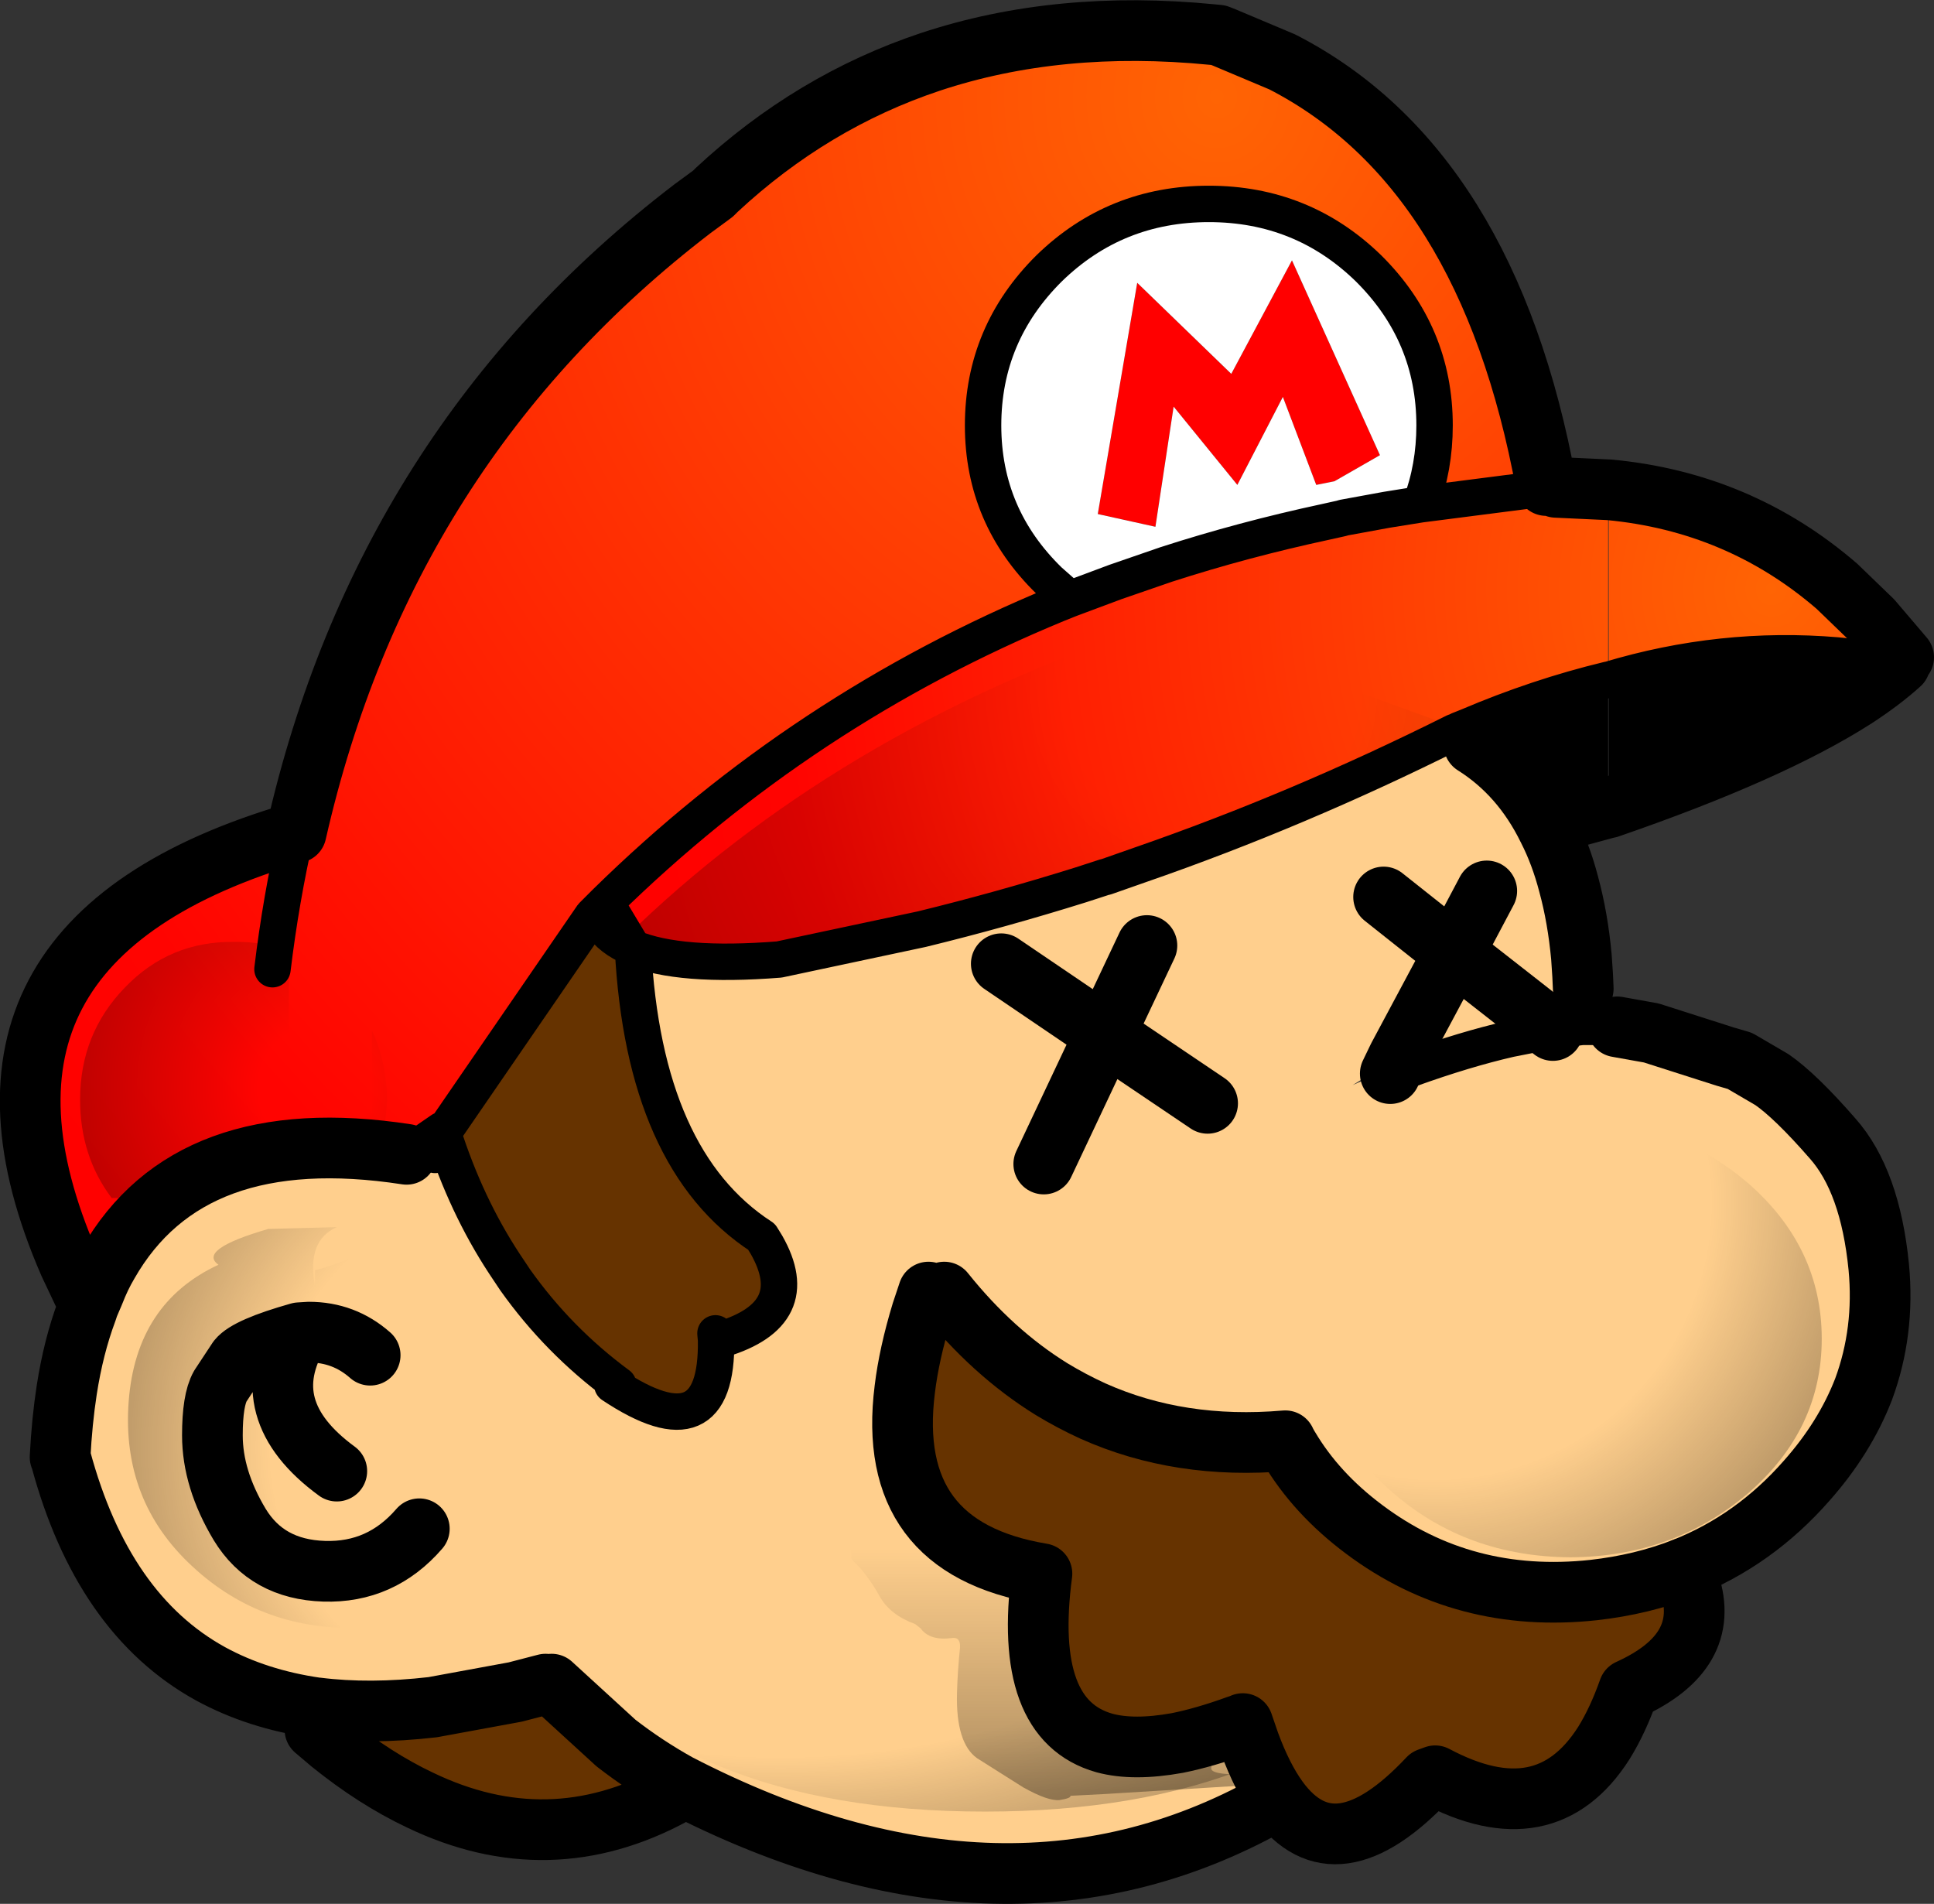 <?xml version="1.0" encoding="UTF-8" standalone="no"?>
<svg xmlns:xlink="http://www.w3.org/1999/xlink" height="156.85px" width="159.35px" xmlns="http://www.w3.org/2000/svg">
  <rect width="100%" height="100%" fill="#333333" stroke="none"/>
  <g transform="matrix(1.0, 0.0, 0.0, 1.0, 4.5, 87.9)">
    <path d="M89.2 -64.6 L96.95 -57.1 101.95 -66.45 109.2 -50.4 105.45 -48.25 103.95 -47.95 101.2 -55.2 97.45 -47.95 92.2 -54.4 90.7 -44.5 85.95 -45.55 89.2 -64.6" fill="#ff0000" fill-rule="evenodd" stroke="none"/>
    <path d="M128.0 -31.9 L128.0 -21.35 124.15 -20.3 123.05 -19.6 Q120.85 -24.1 116.95 -26.55 L115.95 -27.2 116.45 -28.05 Q122.2 -30.5 128.0 -31.9 M146.85 -33.9 L148.35 -30.4 Q141.4 -25.95 128.05 -21.35 L128.05 -31.9 Q137.35 -34.7 146.85 -33.9" fill="#000000" fill-rule="evenodd" stroke="none"/>
    <path d="M123.05 -19.6 Q124.1 -17.55 124.75 -15.05 125.5 -12.3 125.8 -9.05 L125.9 -7.55 125.95 -6.45 125.85 -6.4 121.5 -4.55 116.85 -2.6 116.65 -2.55 116.1 -2.35 114.2 -1.65 Q113.3 -1.35 111.55 -0.3 L111.45 -0.25 111.2 -0.15 111.15 -0.1 111.0 0.0 110.7 -0.8 110.7 -0.85 106.95 1.5 Q111.4 -0.55 109.3 1.0 L111.15 0.35 111.35 0.25 111.75 0.15 Q116.2 -1.45 119.9 -2.3 L123.45 -3.0 125.85 -3.3 128.75 -3.3 131.55 -2.8 137.65 -0.85 138.85 -0.5 141.5 1.05 Q143.45 2.4 146.5 5.9 149.6 9.4 150.3 16.5 150.8 21.8 149.05 26.55 147.5 30.55 144.35 34.1 140.05 39.0 134.25 41.3 130.8 42.65 126.8 43.1 116.1 44.25 107.9 38.1 103.95 35.15 101.7 31.35 L101.4 30.8 Q92.7 31.55 85.55 28.35 83.8 27.55 82.15 26.55 77.3 23.55 73.3 18.55 L72.0 18.55 71.45 20.2 Q70.4 23.65 70.05 26.55 68.4 39.6 81.35 41.75 79.75 53.8 86.5 55.7 88.9 56.35 92.5 55.7 94.75 55.25 97.5 54.25 L97.9 54.1 98.45 55.7 Q99.5 58.55 100.8 60.35 78.6 73.15 51.4 59.1 48.7 57.6 46.25 55.7 L40.95 50.85 40.45 50.85 37.95 51.5 31.15 52.75 Q25.95 53.35 21.6 52.8 L21.55 52.8 Q16.7 52.1 12.85 50.0 3.95 45.1 0.5 32.25 0.95 31.0 0.45 32.15 0.6 29.2 1.0 26.6 1.55 23.05 2.65 20.1 L2.8 19.65 3.25 18.6 Q3.75 17.3 4.4 16.2 11.1 4.45 29.0 7.2 L30.8 7.5 Q31.1 7.6 31.35 7.25 L31.85 5.65 32.0 5.45 31.85 5.65 31.9 5.2 32.0 5.45 Q33.9 11.4 37.05 16.2 L37.95 17.55 Q41.5 22.55 46.45 26.2 L45.95 26.2 Q54.65 32.0 54.5 22.5 L54.95 22.45 Q61.9 20.35 58.65 14.65 L58.25 14.0 Q48.55 7.7 47.65 -9.8 51.5 -8.2 59.7 -8.85 L71.45 -11.35 Q78.0 -12.95 84.55 -15.0 L86.55 -15.65 86.6 -15.65 89.45 -16.65 Q102.45 -21.15 115.35 -27.6 L115.95 -27.2 116.95 -26.55 Q120.85 -24.1 123.05 -19.6 M95.0 3.0 L86.55 -2.7 90.0 -10.0 86.55 -2.7 95.0 3.0 M109.5 -14.0 L115.3 -9.4 110.7 -0.8 115.3 -9.4 109.5 -14.0 M118.0 -14.5 L115.3 -9.4 121.5 -4.55 115.3 -9.4 118.0 -14.5 M81.5 8.0 L86.55 -2.7 78.0 -8.5 86.55 -2.7 81.5 8.0 M30.05 38.05 Q26.9 41.7 22.2 41.55 17.5 41.4 15.25 37.7 13.0 33.95 13.0 30.35 13.0 27.45 13.65 26.3 L15.1 24.1 Q15.9 23.1 20.15 21.9 L20.95 21.85 Q23.85 21.85 26.0 23.75 23.85 21.85 20.95 21.85 L20.15 21.9 Q16.35 28.25 23.25 33.3 16.35 28.25 20.15 21.9 15.9 23.1 15.1 24.1 L13.65 26.3 Q13.0 27.45 13.0 30.35 13.0 33.95 15.25 37.7 17.5 41.4 22.2 41.55 26.9 41.7 30.05 38.05" fill="#ffcf8d" fill-rule="evenodd" stroke="none"/>
    <path d="M51.4 59.1 L50.95 59.95 Q40.7 65.5 30.1 60.4 26.4 58.65 22.75 55.7 L21.45 54.6 21.55 52.8 21.6 52.8 Q25.95 53.35 31.15 52.75 L37.95 51.5 40.45 50.85 40.95 50.85 46.25 55.7 Q48.7 57.6 51.4 59.1 M32.0 5.45 L44.3 -12.45 45.0 -11.85 Q45.8 -10.55 47.65 -9.8 48.55 7.7 58.25 14.0 L58.65 14.65 Q61.9 20.35 54.95 22.45 L54.5 22.5 Q54.65 32.0 45.95 26.2 L46.45 26.2 Q41.5 22.55 37.95 17.55 L37.05 16.2 Q33.9 11.4 32.0 5.45 M54.45 21.95 L54.5 22.5 54.45 21.95" fill="#663300" fill-rule="evenodd" stroke="none"/>
    <path d="M81.95 -40.05 Q76.5 -45.35 76.5 -52.85 76.5 -60.4 81.95 -65.8 87.4 -71.1 95.1 -71.1 102.8 -71.1 108.25 -65.8 113.7 -60.4 113.7 -52.85 113.7 -49.4 112.55 -46.35 L109.75 -45.9 106.2 -45.25 106.05 -45.2 104.7 -44.9 Q97.95 -43.45 91.6 -41.4 L87.4 -39.95 83.65 -38.55 81.95 -40.05 M89.2 -64.6 L85.95 -45.55 90.7 -44.5 92.2 -54.4 97.45 -47.95 101.2 -55.2 103.95 -47.95 105.45 -48.25 109.2 -50.4 101.95 -66.45 96.95 -57.1 89.2 -64.6" fill="#ffffff" fill-rule="evenodd" stroke="none"/>
    <path d="M2.5 18.95 L1.2 16.2 Q-10.4 -10.45 19.9 -19.3 27.15 -51.25 52.55 -70.7 L53.3 -71.25 54.25 -71.95 54.55 -72.25 Q62.4 -79.55 72.15 -82.8 82.7 -86.3 95.4 -85.05 L95.9 -85.0 96.4 -84.8 101.15 -82.8 Q118.1 -74.1 122.9 -47.9 L121.5 -47.5 112.55 -46.35 Q113.7 -49.4 113.7 -52.85 113.7 -60.4 108.25 -65.8 102.8 -71.1 95.1 -71.1 87.4 -71.1 81.95 -65.8 76.5 -60.4 76.5 -52.85 76.5 -45.35 81.95 -40.05 L82.65 -38.15 Q61.65 -29.5 45.4 -13.55 L44.85 -13.0 44.35 -12.5 44.3 -12.45 32.0 5.45 31.9 5.2 29.0 7.2 Q11.1 4.45 4.4 16.2 3.75 17.3 3.25 18.6 L2.5 18.95 M17.95 -8.05 Q18.65 -13.85 19.9 -19.3 18.65 -13.85 17.95 -8.05" fill="url(#gradient0)" fill-rule="evenodd" stroke="none"/>
    <path d="M123.7 -47.75 L128.0 -47.55 128.0 -31.9 Q122.2 -30.5 116.45 -28.05 L115.95 -27.85 115.7 -27.75 115.65 -27.7 115.35 -27.6 Q102.45 -21.15 89.45 -16.65 L86.6 -15.65 86.55 -15.65 84.55 -15.0 Q78.0 -12.95 71.45 -11.35 L59.7 -8.85 Q51.5 -8.2 47.65 -9.8 L45.4 -13.55 Q61.65 -29.5 82.65 -38.15 L83.65 -38.55 87.4 -39.95 91.6 -41.4 Q97.95 -43.45 104.7 -44.9 L106.05 -45.2 106.2 -45.25 109.75 -45.9 112.55 -46.35 121.5 -47.5 122.5 -47.6 122.7 -47.65 123.7 -47.75 M151.4 -33.65 L151.3 -33.65 149.75 -33.6 146.85 -33.9 Q137.35 -34.7 128.05 -31.9 L128.05 -47.55 Q138.8 -46.55 146.85 -39.6 L149.75 -36.8 152.35 -33.75 151.8 -33.7 151.4 -33.65" fill="url(#gradient1)" fill-rule="evenodd" stroke="none"/>
    <path d="M152.05 -33.2 L151.4 -33.2 151.35 -33.25 152.05 -33.55 152.4 -33.55 152.4 -33.5 152.05 -33.2 M151.35 -33.25 L152.4 -33.55 151.35 -33.25" fill="url(#gradient2)" fill-rule="evenodd" stroke="none"/>
    <path d="M122.9 -47.85 L122.95 -47.7 122.7 -47.65 122.5 -47.6 122.9 -47.85" fill="url(#gradient3)" fill-rule="evenodd" stroke="none"/>
    <path d="M122.95 -47.7 L123.15 -47.7 123.7 -47.75 122.7 -47.65 122.95 -47.7" fill="url(#gradient4)" fill-rule="evenodd" stroke="none"/>
    <path d="M122.9 -47.9 L122.9 -47.85 122.5 -47.6 121.5 -47.5 122.9 -47.9" fill="url(#gradient5)" fill-rule="evenodd" stroke="none"/>
    <path d="M2.5 18.95 L1.2 16.2 Q-10.4 -10.45 19.9 -19.3 27.15 -51.25 52.55 -70.7 L53.3 -71.25 54.25 -71.95 54.55 -72.25 Q62.4 -79.55 72.15 -82.8 82.7 -86.3 95.4 -85.05 L95.9 -85.0 96.4 -84.8 101.15 -82.8 Q118.1 -74.1 122.9 -47.9 M123.7 -47.75 L128.0 -47.55 M128.0 -21.35 L124.15 -20.3 M123.05 -19.6 Q124.1 -17.55 124.75 -15.05 125.5 -12.3 125.8 -9.05 L125.9 -7.55 125.95 -6.45 M128.75 -3.3 L131.55 -2.8 137.65 -0.85 138.85 -0.5 141.5 1.05 Q143.45 2.4 146.5 5.9 149.6 9.4 150.3 16.5 150.8 21.8 149.05 26.55 147.5 30.55 144.35 34.1 140.05 39.0 134.25 41.3 M100.8 60.35 Q78.6 73.15 51.4 59.1 48.7 57.6 46.25 55.7 L40.95 50.85 M50.95 59.95 Q40.7 65.5 30.1 60.4 26.4 58.65 22.75 55.7 L21.45 54.6 M21.55 52.8 Q16.7 52.1 12.85 50.0 3.95 45.1 0.5 32.25 L0.45 32.15 Q0.6 29.2 1.0 26.6 1.55 23.05 2.65 20.1 L2.8 19.65 2.5 18.95 M3.25 18.6 Q3.75 17.3 4.4 16.2 11.1 4.45 29.0 7.2 M116.95 -26.55 Q120.85 -24.1 123.05 -19.6 M148.35 -30.4 Q150.5 -31.8 152.05 -33.2 M128.05 -47.55 Q138.8 -46.55 146.85 -39.6 L149.75 -36.8 152.35 -33.75 M128.05 -21.35 Q141.4 -25.95 148.35 -30.4 M26.0 23.75 Q23.85 21.85 20.95 21.85 L20.15 21.9 Q16.35 28.25 23.25 33.3 M20.15 21.9 Q15.9 23.1 15.1 24.1 L13.65 26.3 Q13.0 27.45 13.0 30.35 13.0 33.95 15.25 37.7 17.5 41.4 22.2 41.55 26.9 41.7 30.05 38.05 M3.25 18.6 L2.8 19.65 M21.55 52.8 L21.6 52.8 Q25.95 53.35 31.15 52.75 L37.95 51.5 40.45 50.85" fill="none" stroke="#000000" stroke-linecap="round" stroke-linejoin="round" stroke-width="5.0"/>
    <path d="M123.45 -3.0 L125.85 -3.3 128.75 -3.3 M29.0 7.2 L31.9 5.2 32.0 5.45 44.3 -12.45 44.35 -12.5 44.85 -13.0 45.4 -13.55 Q61.65 -29.5 82.65 -38.15 L83.65 -38.55 81.95 -40.05 Q76.5 -45.35 76.5 -52.85 76.5 -60.4 81.95 -65.8 87.4 -71.1 95.1 -71.1 102.8 -71.1 108.25 -65.8 113.7 -60.4 113.7 -52.85 113.7 -49.4 112.55 -46.35 L121.5 -47.5 122.5 -47.6 122.7 -47.65 123.7 -47.75 M19.9 -19.3 Q18.65 -13.85 17.95 -8.05 M115.35 -27.6 Q102.45 -21.15 89.45 -16.65 L86.6 -15.65 86.55 -15.65 84.55 -15.0 Q78.0 -12.95 71.45 -11.35 L59.7 -8.85 Q51.5 -8.2 47.65 -9.8 48.55 7.7 58.25 14.0 L58.65 14.65 Q61.9 20.35 54.95 22.45 M54.5 22.5 Q54.65 32.0 45.95 26.2 M46.45 26.2 Q41.5 22.55 37.95 17.55 L37.05 16.2 Q33.9 11.4 32.0 5.45 L31.85 5.65 31.4 6.3 31.35 7.25 M45.0 -11.85 Q45.8 -10.55 47.65 -9.8 L45.4 -13.55 M83.65 -38.55 L87.4 -39.95 91.6 -41.4 Q97.95 -43.45 104.7 -44.9 L106.05 -45.2 106.2 -45.25 109.75 -45.9 112.55 -46.35 M116.45 -28.05 L115.95 -27.85 115.7 -27.75 115.65 -27.7 115.35 -27.6 M151.4 -33.65 L151.3 -33.65 149.75 -33.6 146.85 -33.9 Q137.35 -34.7 128.05 -31.9 M152.05 -33.2 L151.4 -33.2 151.15 -33.2 151.35 -33.25 152.05 -33.55 152.35 -33.75 M151.35 -33.25 L151.4 -33.2 M152.4 -33.55 L151.35 -33.25 M123.45 -3.0 L119.9 -2.3 Q116.2 -1.45 111.75 0.15 L111.35 0.25 111.15 0.35 109.3 1.0 Q109.7 0.75 110.05 0.55 L111.0 0.0 M116.45 -28.05 Q122.2 -30.5 128.0 -31.9 M54.5 22.5 L54.45 21.95 M31.9 5.2 L31.4 6.3 M0.45 32.15 Q0.95 31.0 0.5 32.25" fill="none" stroke="#000000" stroke-linecap="round" stroke-linejoin="round" stroke-width="3.0"/>
    <path d="M121.5 -4.55 L123.45 -3.0 M90.0 -10.0 L86.55 -2.7 95.0 3.0 M110.7 -0.8 L115.3 -9.4 109.5 -14.0 M121.5 -4.55 L115.3 -9.4 118.0 -14.5 M110.05 0.55 L110.7 -0.8 M78.0 -8.5 L86.55 -2.7 81.5 8.0" fill="none" stroke="#000000" stroke-linecap="round" stroke-linejoin="round" stroke-width="5.0"/>
    <path d="M14.75 -10.3 Q17.2 -10.35 19.3 -9.5 L19.3 3.8 26.15 3.8 26.15 -3.0 Q27.35 -0.4 27.4 2.8 L27.15 5.45 18.45 5.45 18.45 7.95 7.55 10.3 6.15 10.8 4.7 10.8 Q2.1 7.35 2.1 2.7 2.1 -2.75 5.8 -6.55 9.45 -10.35 14.75 -10.3" fill="url(#gradient6)" fill-rule="evenodd" stroke="none"/>
    <path d="M48.05 -11.35 L48.1 -11.7 Q65.55 -28.25 91.35 -36.7 L114.4 -28.35 114.5 -28.1 Q58.2 -1.55 48.05 -11.35" fill="url(#gradient7)" fill-rule="evenodd" stroke="none"/>
    <path d="M49.3 -9.95 L49.4 -10.3 49.35 -9.95 49.3 -9.95" fill="url(#gradient8)" fill-rule="evenodd" stroke="none"/>
    <path d="M49.4 -10.3 L49.3 -9.95 49.25 -10.0 49.4 -10.3" fill="url(#gradient9)" fill-rule="evenodd" stroke="none"/>
    <path d="M139.5 35.15 Q133.35 40.35 124.9 40.4 116.4 40.35 110.35 35.15 104.2 29.9 104.2 22.4 104.2 14.85 110.35 9.55 113.35 6.9 117.05 5.6 118.1 5.2 119.2 4.95 L124.9 4.3 128.75 4.6 130.55 4.95 Q135.5 6.15 139.5 9.55 145.6 14.85 145.6 22.4 145.6 29.9 139.5 35.15" fill="url(#gradient10)" fill-rule="evenodd" stroke="none"/>
    <path d="M97.25 38.6 L98.6 39.1 97.25 39.1 97.25 38.6 M90.95 57.05 L99.85 57.05 98.6 57.6 Q89.4 61.35 76.65 61.35 63.85 61.35 54.75 57.6 48.35 54.95 46.4 51.55 L90.95 51.55 90.95 57.05" fill="url(#gradient11)" fill-rule="evenodd" stroke="none"/>
    <path d="M28.1 13.3 L28.4 13.05 34.25 13.05 34.25 12.85 Q37.15 14.1 39.6 16.2 45.4 21.25 45.4 28.5 45.4 35.7 39.6 40.75 33.75 45.8 25.45 46.2 17.15 46.55 11.35 41.15 5.5 35.75 6.1 27.6 6.7 19.45 13.5 16.3 11.75 15.05 17.6 13.35 L23.25 13.2 Q20.75 14.3 21.45 18.05 L21.45 16.75 Q25.15 15.85 28.1 13.3" fill="url(#gradient12)" fill-rule="evenodd" stroke="none"/>
    <path d="M81.55 39.1 L81.55 45.4 83.25 45.4 83.25 52.9 85.8 52.9 85.8 54.55 97.15 54.55 Q97.0 55.3 96.3 55.65 L96.0 56.05 95.45 57.1 Q95.3 57.4 95.3 57.8 95.3 58.45 99.55 58.25 L100.4 59.05 86.6 59.9 83.7 60.05 Q83.75 60.25 82.8 60.4 81.85 60.5 79.8 59.35 L76.0 56.95 Q74.25 55.7 74.35 51.6 74.4 49.75 74.6 47.85 74.65 46.95 73.95 47.05 72.1 47.3 71.35 46.25 L70.9 45.9 Q68.85 45.15 68.0 43.65 67.0 41.85 65.85 40.75 65.6 40.55 65.65 40.35 65.65 39.15 65.15 38.2 L64.5 36.6 64.25 35.8 64.0 34.6 63.9 33.7 63.7 23.3 71.3 23.3 71.3 37.9 74.7 37.9 74.7 39.1 81.55 39.1" fill="url(#gradient13)" fill-rule="evenodd" stroke="none"/>
    <path d="M134.25 41.3 L134.7 42.55 Q136.55 48.2 129.7 51.3 128.8 53.85 127.65 55.7 122.85 63.25 113.75 58.4 L113.2 58.6 Q105.5 66.8 100.8 60.35 99.5 58.55 98.45 55.7 L97.9 54.1 97.5 54.25 Q94.75 55.25 92.5 55.7 88.9 56.35 86.5 55.7 79.75 53.8 81.35 41.75 68.4 39.6 70.05 26.55 70.4 23.65 71.45 20.2 L72.0 18.55 73.3 18.55 Q77.3 23.55 82.15 26.55 83.8 27.55 85.55 28.35 92.7 31.55 101.4 30.8 L101.7 31.35 Q103.95 35.15 107.9 38.1 116.1 44.25 126.8 43.1 130.8 42.65 134.25 41.3" fill="#663300" fill-rule="evenodd" stroke="none"/>
    <path d="M134.7 42.55 Q136.55 48.2 129.7 51.3 128.8 53.85 127.65 55.7 122.85 63.25 113.75 58.4 L113.2 58.6 Q105.5 66.8 100.8 60.35 99.5 58.55 98.45 55.7 L97.9 54.1 M97.5 54.25 Q94.75 55.25 92.5 55.7 88.9 56.35 86.5 55.7 79.75 53.8 81.35 41.75 68.4 39.6 70.05 26.55 70.4 23.65 71.45 20.2 L72.0 18.55 M73.3 18.55 Q77.3 23.55 82.15 26.55 83.8 27.55 85.55 28.35 92.7 31.55 101.4 30.8" fill="none" stroke="#000000" stroke-linecap="round" stroke-linejoin="round" stroke-width="5.0"/>
    <path d="M101.7 31.35 Q103.95 35.15 107.9 38.1 116.1 44.25 126.8 43.1 130.8 42.65 134.25 41.3" fill="none" stroke="#000000" stroke-linecap="round" stroke-linejoin="round" stroke-width="5.0"/>
  </g>
  <defs>
    <radialGradient cx="0" cy="0" gradientTransform="matrix(-0.16, 0.0, 0.0, 0.172, 95.75, -79.95)" gradientUnits="userSpaceOnUse" id="gradient0" r="819.2" spreadMethod="pad">
      <stop offset="0.0" stop-color="#ff6404"/>
      <stop offset="0.827" stop-color="#ff0401"/>
      <stop offset="1.0" stop-color="#ff0000"/>
    </radialGradient>
    <radialGradient cx="0" cy="0" gradientTransform="matrix(-0.121, 0.0, 0.0, 0.13, 141.45, -39.4)" gradientUnits="userSpaceOnUse" id="gradient1" r="819.2" spreadMethod="pad">
      <stop offset="0.0" stop-color="#ff6404"/>
      <stop offset="0.827" stop-color="#ff0401"/>
      <stop offset="1.0" stop-color="#ff0000"/>
    </radialGradient>
    <radialGradient cx="0" cy="0" gradientTransform="matrix(-0.101, 0.0, 0.0, 0.13, 139.3, -39.4)" gradientUnits="userSpaceOnUse" id="gradient2" r="819.2" spreadMethod="pad">
      <stop offset="0.0" stop-color="#ff6404"/>
      <stop offset="0.827" stop-color="#ff0401"/>
      <stop offset="1.0" stop-color="#ff0000"/>
    </radialGradient>
    <radialGradient cx="0" cy="0" gradientTransform="matrix(-0.145, 0.0, 0.0, 0.156, 78.25, -79.5)" gradientUnits="userSpaceOnUse" id="gradient3" r="819.2" spreadMethod="pad">
      <stop offset="0.0" stop-color="#ff6404"/>
      <stop offset="1.0" stop-color="#ff0000"/>
    </radialGradient>
    <radialGradient cx="0" cy="0" gradientTransform="matrix(-0.123, 0.0, 0.0, 0.132, 143.15, -38.5)" gradientUnits="userSpaceOnUse" id="gradient4" r="819.2" spreadMethod="pad">
      <stop offset="0.0" stop-color="#ff6404"/>
      <stop offset="1.0" stop-color="#ff0000"/>
    </radialGradient>
    <radialGradient cx="0" cy="0" gradientTransform="matrix(-0.145, 0.0, 0.0, 0.156, 78.25, -79.5)" gradientUnits="userSpaceOnUse" id="gradient5" r="819.2" spreadMethod="pad">
      <stop offset="0.204" stop-color="#ff6404"/>
      <stop offset="1.0" stop-color="#ff0000"/>
    </radialGradient>
    <radialGradient cx="0" cy="0" gradientTransform="matrix(-0.024, 0.0, 0.0, 0.026, 21.4, 1.75)" gradientUnits="userSpaceOnUse" id="gradient6" r="819.2" spreadMethod="pad">
      <stop offset="0.235" stop-color="#000000" stop-opacity="0.0"/>
      <stop offset="1.0" stop-color="#000000" stop-opacity="0.251"/>
    </radialGradient>
    <radialGradient cx="0" cy="0" gradientTransform="matrix(-0.063, 0.0, 0.0, 0.063, 95.3, -30.95)" gradientUnits="userSpaceOnUse" id="gradient7" r="819.2" spreadMethod="pad">
      <stop offset="0.235" stop-color="#000000" stop-opacity="0.0"/>
      <stop offset="1.0" stop-color="#000000" stop-opacity="0.251"/>
    </radialGradient>
    <radialGradient cx="0" cy="0" gradientTransform="matrix(-0.066, 0.0, 0.0, 0.066, 62.85, -15.4)" gradientUnits="userSpaceOnUse" id="gradient8" r="819.2" spreadMethod="pad">
      <stop offset="0.631" stop-color="#000000" stop-opacity="0.0"/>
      <stop offset="1.0" stop-color="#000000" stop-opacity="0.263"/>
    </radialGradient>
    <radialGradient cx="0" cy="0" gradientTransform="matrix(-0.066, 0.0, 0.0, 0.066, 62.4, -17.05)" gradientUnits="userSpaceOnUse" id="gradient9" r="819.2" spreadMethod="pad">
      <stop offset="0.631" stop-color="#000000" stop-opacity="0.0"/>
      <stop offset="1.0" stop-color="#000000" stop-opacity="0.263"/>
    </radialGradient>
    <radialGradient cx="0" cy="0" gradientTransform="matrix(-0.044, 0.0, 0.0, 0.044, 113.7, 11.2)" gradientUnits="userSpaceOnUse" id="gradient10" r="819.2" spreadMethod="pad">
      <stop offset="0.631" stop-color="#000000" stop-opacity="0.0"/>
      <stop offset="1.0" stop-color="#000000" stop-opacity="0.263"/>
    </radialGradient>
    <radialGradient cx="0" cy="0" gradientTransform="matrix(-0.066, 0.0, 0.0, 0.032, 59.8, 40.3)" gradientUnits="userSpaceOnUse" id="gradient11" r="819.2" spreadMethod="pad">
      <stop offset="0.631" stop-color="#000000" stop-opacity="0.0"/>
      <stop offset="1.0" stop-color="#000000" stop-opacity="0.263"/>
    </radialGradient>
    <radialGradient cx="0" cy="0" gradientTransform="matrix(-0.042, 0.0, 0.0, 0.042, 39.5, 31.35)" gradientUnits="userSpaceOnUse" id="gradient12" r="819.2" spreadMethod="pad">
      <stop offset="0.631" stop-color="#000000" stop-opacity="0.0"/>
      <stop offset="1.0" stop-color="#000000" stop-opacity="0.263"/>
    </radialGradient>
    <linearGradient gradientTransform="matrix(0.0, 0.016, 0.02, 0.0, 80.4, 46.6)" gradientUnits="userSpaceOnUse" id="gradient13" spreadMethod="pad" x1="-819.2" x2="819.2">
      <stop offset="0.235" stop-color="#000000" stop-opacity="0.0"/>
      <stop offset="1.0" stop-color="#000000" stop-opacity="0.322"/>
    </linearGradient>
  </defs>
</svg>
